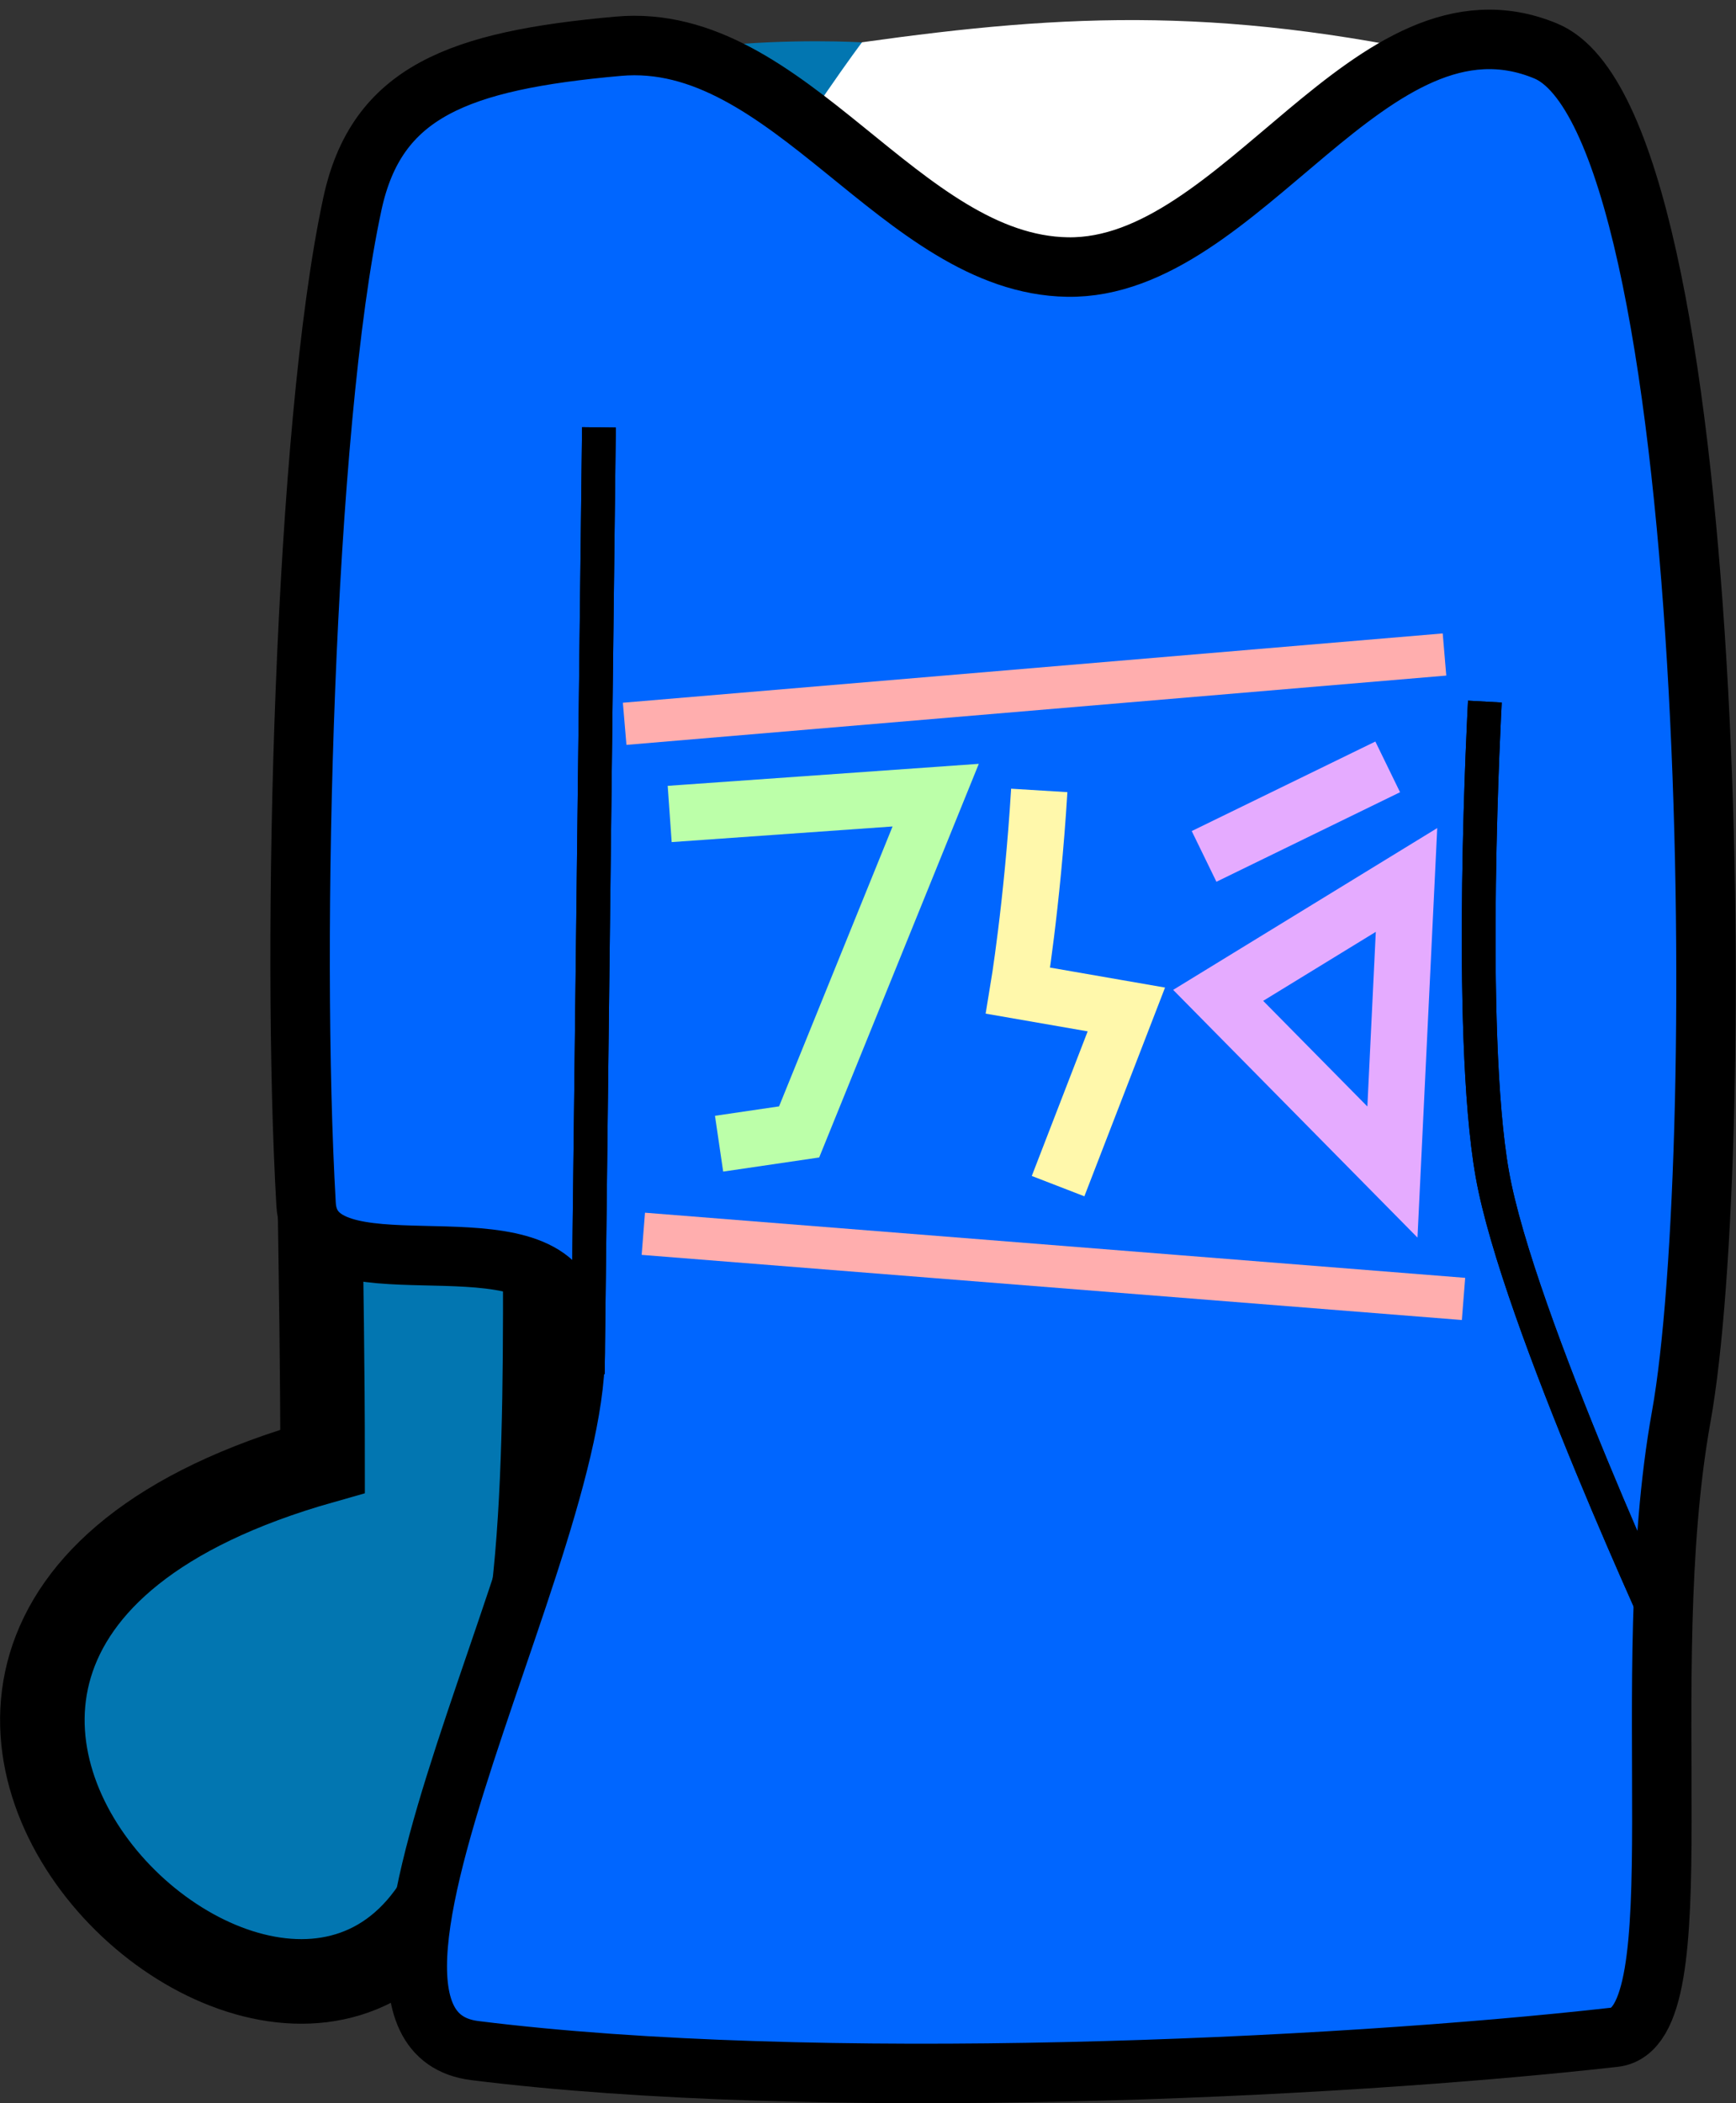<?xml version="1.0" encoding="UTF-8" standalone="no"?>
<svg
   xmlns:dc="http://purl.org/dc/elements/1.1/"
   xmlns:cc="http://creativecommons.org/ns#"
   xmlns:rdf="http://www.w3.org/1999/02/22-rdf-syntax-ns#"
   xmlns:svg="http://www.w3.org/2000/svg"
   xmlns="http://www.w3.org/2000/svg"
   xmlns:sodipodi="http://sodipodi.sourceforge.net/DTD/sodipodi-0.dtd"
   xmlns:inkscape="http://www.inkscape.org/namespaces/inkscape"
   width="24.637mm"
   height="29.835mm"
   viewBox="0 0 24.637 29.835"
   version="1.1"
   id="svg8"
   inkscape:version="1.0 (4035a4fb49, 2020-05-01)"
   sodipodi:docname="retro_shirt.svg">
  <rect x="0" y="0" width="24.637" height="29.835" fill="#333333" stroke="none"/>
  <defs
     id="defs2" />
  <sodipodi:namedview
     id="base"
     pagecolor="#ffffff"
     bordercolor="#666666"
     borderopacity="1.0"
     inkscape:pageopacity="0.0"
     inkscape:pageshadow="2"
     inkscape:zoom="11.2"
     inkscape:cx="57.951723"
     inkscape:cy="16.861876"
     inkscape:document-units="mm"
     inkscape:current-layer="layer1"
     showgrid="false"
     inkscape:pagecheckerboard="true"
     fit-margin-top="0"
     fit-margin-left="0"
     fit-margin-right="0"
     fit-margin-bottom="0"
     inkscape:window-width="1920"
     inkscape:window-height="1001"
     inkscape:window-x="-9"
     inkscape:window-y="-9"
     inkscape:window-maximized="1"
     inkscape:document-rotation="0" />
  <g
     inkscape:label="Layer 1"
     inkscape:groupmode="layer"
     id="layer1"
     transform="translate(-329.973,-265.247)"
     style="display:inline">
    <g
       style="display:inline"
       id="g5165"
       transform="translate(329.973,264.319)">
      <g
         style="display:inline"
         transform="translate(-84.473,-131.836)"
         id="layer1-0"
         inkscape:label="Layer 1" />
      <g
         inkscape:label="Color"
         id="layer3-1"
         transform="translate(-7.895,-28.53)">
        <path
           sodipodi:nodetypes="ccczcccccc"
           inkscape:connector-curvature="0"
           id="path831-5"
           d="m 28.95,30.373 c 1.636,2.807 3.434,11.02 2.186,19.813 -0.037,2.612 -0.949,7.589 -0.949,8.244 0,0 -3.899,0.1 -7.229,0.036 -3.33,-0.064 -4.797,0.067 -8.216,0.063 0.029,-1.658 -5.398,-4.791 -2.268,-8.344 0,-5.167 -0.342,-10.519 0.472,-15.45 0.255,-4.327 4.856,-2.933 7.182,-4.677 2.924,-0.41 5.221,-0.527 8.822,0.314 z"
           style="opacity:1;fill:#ffffff;fill-opacity:1;stroke:none;stroke-width:1.2;stroke-linecap:butt;stroke-linejoin:miter;stroke-miterlimit:4;stroke-dasharray:none;stroke-opacity:1" />
        <path
           sodipodi:nodetypes="scscszs"
           inkscape:connector-curvature="0"
           id="path847"
           d="m 16.725,36.815 c 0.26,-2.557 3.402,-6.756 3.402,-6.756 0,0 -3.925,-0.245 -5.294,1.202 -4.368,4.619 -2.36,18.925 -2.36,18.925 0,0 -4.58,2.615 -4.156,4.06 0.59,2.015 5.98,4.4 6.424,2.696 0.444,-1.704 1.287,-13.277 1.984,-20.127 z"
           style="fill:#0276b1;fill-opacity:1;stroke:none;stroke-width:0.265px;stroke-linecap:butt;stroke-linejoin:miter;stroke-opacity:1" />
        <path
           sodipodi:nodetypes="zzcsz"
           inkscape:connector-curvature="0"
           id="path849"
           d="m 28.455,29.974 c -2.412,0.045 0.895,3.69 0.649,8.447 -0.246,4.757 2.173,14.127 2.173,14.127 0,0 2.179,-16.525 -1.477,-21.956 -0.567,-0.843 1.066,-0.663 -1.346,-0.618 z"
           style="fill:#0276b1;fill-opacity:1;stroke:none;stroke-width:0.265px;stroke-linecap:butt;stroke-linejoin:miter;stroke-opacity:1" />
      </g>
      <g
         style="display:inline"
         inkscape:label="Re-ink"
         id="layer2-2"
         transform="translate(-7.895,-28.53)">
        <path
           style="fill:none;stroke:#000000;stroke-width:1.2;stroke-linecap:butt;stroke-linejoin:miter;stroke-miterlimit:4;stroke-dasharray:none;stroke-opacity:1"
           d="m 15.306,52.993 c -0.423,4.242 -0.48,2.928 -0.565,5.536"
           id="path905"
           sodipodi:nodetypes="cc" />
        <path
           sodipodi:nodetypes="cac"
           inkscape:connector-curvature="0"
           id="path831"
           d="m 28.95,30.373 c 0.956,0.116 2.429,6.043 2.719,9.241 0.47,5.182 -0.392,12.935 -1.639,15.524"
           style="opacity:1;fill:none;fill-opacity:1;stroke:#000000;stroke-width:1.2;stroke-linecap:butt;stroke-linejoin:miter;stroke-miterlimit:4;stroke-dasharray:none;stroke-opacity:1" />
        <path
           sodipodi:nodetypes="ccccc"
           inkscape:connector-curvature="0"
           id="path856"
           d="m 16.395,36.579 c -1.649,5.875 0.179,15.296 -1.703,18.2 -1.274,7.36 -11.774,-1.891 -2.219,-4.593 0,-5.167 -0.342,-10.519 0.472,-15.45 0.255,-4.327 1.915,-4.084 4.441,-4.158"
           style="fill:none;stroke:#000000;stroke-width:1.2;stroke-linecap:butt;stroke-linejoin:miter;stroke-miterlimit:4;stroke-dasharray:none;stroke-opacity:1" />
        <path
           sodipodi:nodetypes="cc"
           inkscape:connector-curvature="0"
           id="path858"
           d="m 29.104,38.421 c -0.654,4.303 1.087,12.79 1.083,20.009"
           style="fill:none;stroke:#000000;stroke-width:1.2;stroke-linecap:butt;stroke-linejoin:miter;stroke-miterlimit:4;stroke-dasharray:none;stroke-opacity:1" />
      </g>
    </g>
  </g>
  <g
     inkscape:groupmode="layer"
     id="layer2"
     inkscape:label="Re-ink"
     transform="translate(-106.029,-13.937)"
     style="display:inline">
    <path
       style="display:inline;opacity:1;fill:#0066ff;fill-opacity:1;stroke:#000000;stroke-width:0.844px;stroke-linecap:butt;stroke-linejoin:miter;stroke-opacity:1"
       d="m 110.373,31.022 c 0.077,1.337 3.113,0.147 3.682,1.351 1.012,2.141 -4.003,10.311 -1.288,10.651 4.807,0.601 12.149,0.265 16.174,-0.189 1.203,-0.136 0.276,-5.072 0.948,-8.804 0.673,-3.732 0.556,-18.344 -1.924,-19.371 -2.48,-1.028 -4.304,3.105 -6.786,3.065 -2.367,-0.038 -3.946,-3.35 -6.375,-3.132 -2.278,0.204 -3.432,0.649 -3.774,2.236 -0.685,3.173 -0.873,10.447 -0.657,14.194 z"
       id="path827-1"
       inkscape:connector-curvature="0"
       sodipodi:nodetypes="sssszzascs" />
    <path
       style="display:inline;fill:none;stroke:#000000;stroke-width:0.479;stroke-linecap:butt;stroke-linejoin:miter;stroke-miterlimit:4;stroke-dasharray:none;stroke-opacity:1"
       d="M 114.371,33.427 114.529,19.999"
       id="path829-0"
       inkscape:connector-curvature="0"
       sodipodi:nodetypes="cc" />
    <path
       style="display:inline;fill:none;stroke:#000000;stroke-width:0.479;stroke-linecap:butt;stroke-linejoin:miter;stroke-miterlimit:4;stroke-dasharray:none;stroke-opacity:1"
       d="m 127.102,23.889 c 0,0 -0.256,4.651 0.105,6.7 0.361,2.049 2.558,6.774 2.558,6.774"
       id="path833-5"
       inkscape:connector-curvature="0"
       sodipodi:nodetypes="czc" />
    <path
       style="display:inline;fill:#ff2ad4;fill-opacity:1;stroke:#ffaeae;stroke-width:0.6;stroke-linecap:butt;stroke-linejoin:miter;stroke-miterlimit:4;stroke-dasharray:none;stroke-opacity:1"
       d="m 114.894,24.204 c 11.635,-0.983 11.635,-0.983 11.635,-0.983"
       id="path820"
       inkscape:connector-curvature="0" />
    <path
       style="display:inline;fill:none;stroke:#bcffa9;stroke-width:0.8;stroke-linecap:butt;stroke-linejoin:miter;stroke-miterlimit:4;stroke-dasharray:none;stroke-opacity:1"
       d="m 115.533,25.483 c 3.775,-0.267 3.775,-0.267 3.775,-0.267 l -1.938,4.777 -1.136,0.167"
       id="path867"
       inkscape:connector-curvature="0" />
    <path
       style="display:inline;fill:none;stroke:#fff8ab;stroke-width:0.8;stroke-linecap:butt;stroke-linejoin:miter;stroke-miterlimit:4;stroke-dasharray:none;stroke-opacity:1"
       d="m 120.778,25.149 c -0.1,1.637 -0.301,2.84 -0.301,2.84 l 1.537,0.267 -0.969,2.506"
       id="path869"
       inkscape:connector-curvature="0"
       sodipodi:nodetypes="cccc" />
    <path
       style="display:inline;fill:none;stroke:#e5abff;stroke-width:0.8;stroke-linecap:butt;stroke-linejoin:miter;stroke-miterlimit:4;stroke-dasharray:none;stroke-opacity:1"
       d="m 123.317,28.056 2.673,-1.637 -0.2,4.143 z"
       id="path871"
       inkscape:connector-curvature="0" />
    <path
       style="display:inline;fill:none;stroke:#e5abff;stroke-width:0.8;stroke-linecap:butt;stroke-linejoin:miter;stroke-miterlimit:4;stroke-dasharray:none;stroke-opacity:1"
       d="m 123.117,26.085 2.606,-1.27"
       id="path873"
       inkscape:connector-curvature="0" />
    <path
       style="display:inline;fill:#ff2ad4;fill-opacity:1;stroke:#ffaeae;stroke-width:0.6;stroke-linecap:butt;stroke-linejoin:miter;stroke-miterlimit:4;stroke-dasharray:none;stroke-opacity:1"
       d="m 115.159,31.438 c 11.64,0.924 11.64,0.924 11.64,0.924"
       id="path820-4"
       inkscape:connector-curvature="0" />
    <path
       style="fill:none;stroke:#000000;stroke-width:0.479;stroke-linecap:butt;stroke-linejoin:miter;stroke-miterlimit:4;stroke-dasharray:none;stroke-opacity:1"
       d="M 114.371,33.427 114.529,19.999"
       id="path829"
       inkscape:connector-curvature="0"
       sodipodi:nodetypes="cc" />
    <path
       style="fill:none;stroke:#000000;stroke-width:0.479;stroke-linecap:butt;stroke-linejoin:miter;stroke-miterlimit:4;stroke-dasharray:none;stroke-opacity:1"
       d="m 127.102,23.889 c 0,0 -0.256,4.651 0.105,6.7 0.361,2.049 2.558,6.774 2.558,6.774"
       id="path833"
       inkscape:connector-curvature="0"
       sodipodi:nodetypes="czc" />
  </g>
</svg>
